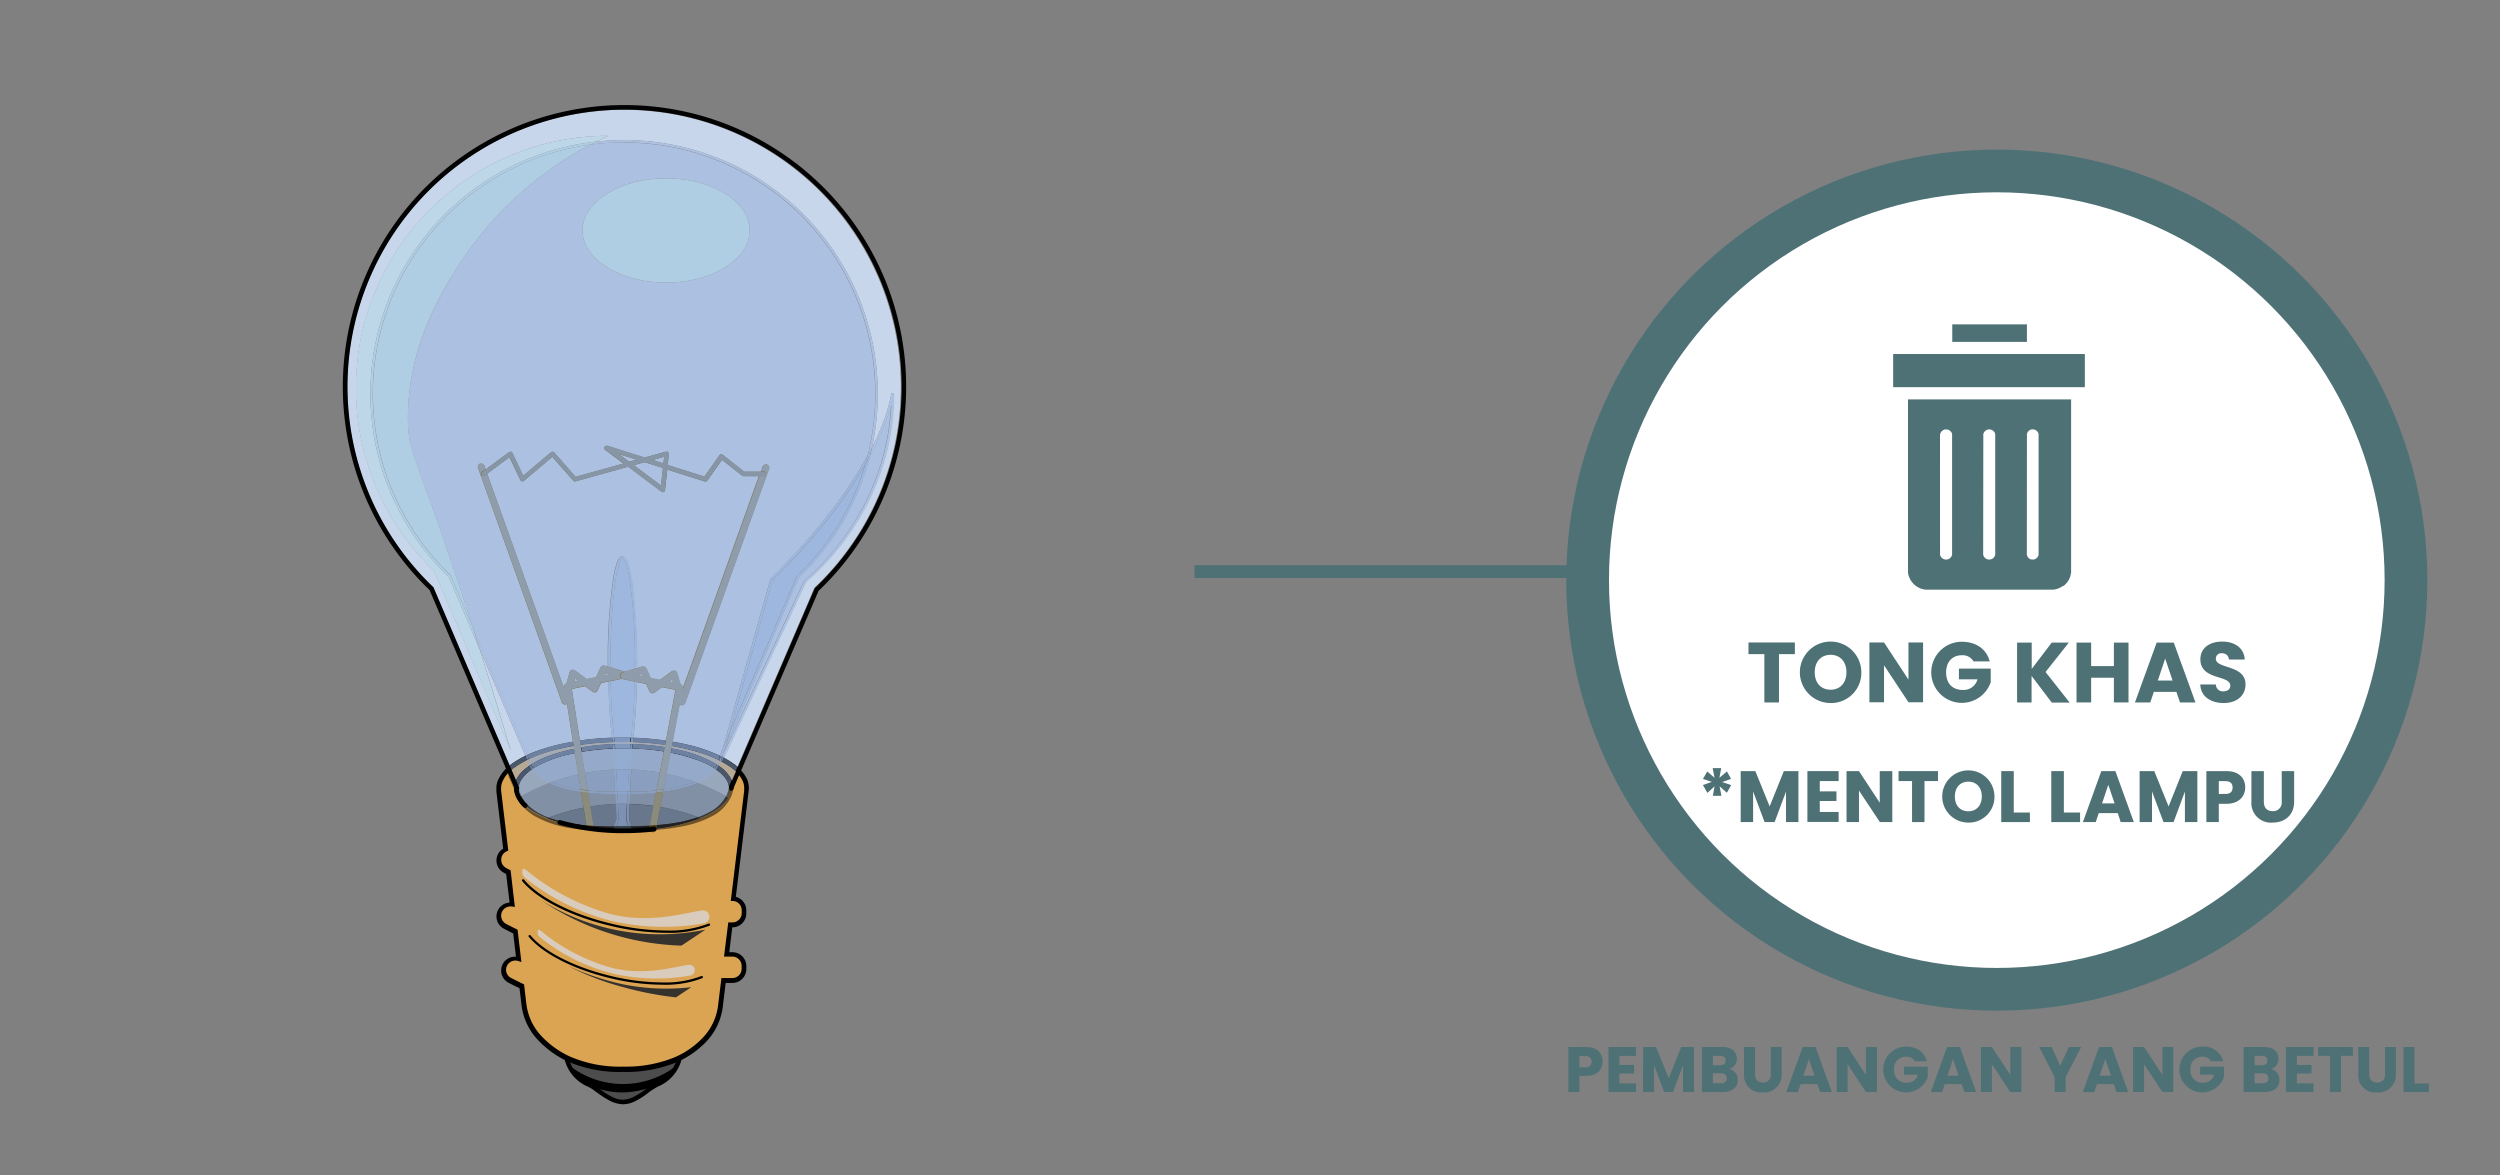 <svg xmlns="http://www.w3.org/2000/svg" xmlns:xlink="http://www.w3.org/1999/xlink" viewBox="0 0 585 275"><rect x="0" y="0" width="585" height="275" fill="#808080" stroke="none"/><defs><style>.cls-1,.cls-45{fill:none;}.cls-2{fill:#4e7175;}.cls-3{fill:#4d4d4d;}.cls-4{fill:#dba452;}.cls-5{fill:#a1a1a1;}.cls-6{clip-path:url(#clip-path);}.cls-7{fill:#737373;}.cls-8{fill:#404040;}.cls-9{fill:#b6a996;}.cls-10{fill:#826720;}.cls-11{fill:#694f0b;}.cls-12{fill:#c8d6ec;}.cls-13{fill:#49576d;}.cls-14{fill:#99a7bd;}.cls-15{fill:#8290a6;}.cls-16{fill:#69778d;}.cls-17{fill:#8a9fc0;}.cls-18{fill:#7d92b3;}.cls-19{fill:#8a8a7d;}.cls-20{fill:#7f7f7f;}.cls-21{fill:#6d5229;}.cls-22{fill:#505050;}.cls-23{fill:#393939;}.cls-24{fill:#202020;}.cls-25{fill:#343b46;}.cls-26{fill:#5b544b;}.cls-27{fill:#4c535e;}.cls-28{fill:#413310;}.cls-29{fill:#acc1e2;}.cls-30{fill:#a3abb8;}.cls-31{fill:#6d82a3;}.cls-32{fill:#95aacb;}.cls-33{fill:#9eb7de;}.cls-34{fill:#9aacc9;}.cls-35{fill:#7f98be;}.cls-36{fill:#93acd2;}.cls-37{fill:#8ea6cd;}.cls-38{fill:#8e9cab;}.cls-39{fill:#8796a6;}.cls-40{fill:#020202;}.cls-41{fill:#d9ccbd;}.cls-42{fill:#36332e;}.cls-43{fill:#bdd7e8;}.cls-44{fill:#afcde3;}.cls-45,.cls-46{stroke:#4e7175;stroke-miterlimit:10;}.cls-45{stroke-width:3px;}.cls-46{fill:#fff;stroke-width:10px;}.cls-47{clip-path:url(#clip-path-2);}</style><clipPath id="clip-path"><path class="cls-1" d="M171.09,184.52c0,5.45-11.26,9.88-25.15,9.88s-25.15-4.43-25.15-9.88,11.26-9.88,25.15-9.88,25.15,4.42,25.15,9.88"/></clipPath><clipPath id="clip-path-2"><rect class="cls-2" x="443.04" y="82.86" width="44.76" height="7.74"/></clipPath></defs><g id="Layer_74" data-name="Layer 74"><path class="cls-3" d="M132.38,245.62a8.86,8.86,0,0,0,5.38,8.15c2.19.93,4.81,4.13,8.05,4.11s5.95-3.21,8.08-4.12a8.83,8.83,0,0,0,5.34-8.13V225.07c0-2.91-6-5.27-13.42-5.27s-13.43,2.36-13.43,5.27Z"/><path d="M132.38,245.62h-.54a9.39,9.39,0,0,0,5.71,8.65,8.51,8.51,0,0,1,1.62,1c.88.63,1.87,1.41,3,2a7.3,7.3,0,0,0,3.65,1.13h0a6.48,6.48,0,0,0,2.5-.57,17.66,17.66,0,0,0,3.23-2,14.89,14.89,0,0,1,2.56-1.64,9.38,9.38,0,0,0,5.67-8.63V225.07a2.89,2.89,0,0,0-.33-1.31,5.19,5.19,0,0,0-1.86-1.87,15.77,15.77,0,0,0-5-1.92,31.49,31.49,0,0,0-6.8-.71,27.5,27.5,0,0,0-9.69,1.58,9.71,9.71,0,0,0-3.05,1.79,3.93,3.93,0,0,0-.89,1.13,2.78,2.78,0,0,0-.34,1.31v20.55h1.08V225.07a1.78,1.78,0,0,1,.21-.81,4.33,4.33,0,0,1,1.49-1.47,14.67,14.67,0,0,1,4.62-1.76,29.91,29.91,0,0,1,6.57-.69,26.4,26.4,0,0,1,9.29,1.51,8.68,8.68,0,0,1,2.71,1.57,3.24,3.24,0,0,1,.67.84,1.78,1.78,0,0,1,.21.81v20.56a8.29,8.29,0,0,1-5,7.63,11.34,11.34,0,0,0-1.81,1.08c-.93.65-1.92,1.41-3,2a6.47,6.47,0,0,1-3.11,1h0a5.38,5.38,0,0,1-2.1-.47,16.23,16.23,0,0,1-3-1.83,15.32,15.32,0,0,0-2.75-1.77,8.31,8.31,0,0,1-5.05-7.65Z"/><path class="cls-4" d="M174.42,182.74c-2.18-5.46-14.21-9.63-28.71-9.63-14.71,0-26.87,4.29-28.79,9.86a4.87,4.87,0,0,0-.2,2.11l1.64,13.76a2.7,2.7,0,0,0-.17,4.86c.26.14.52.28.79.41l.9,7.57a2.7,2.7,0,0,0-1.69,5.06c.78.41,1.59.83,2.44,1.25l.76,6.44a2.7,2.7,0,0,0-2,5c.76.4,1.71.87,2.81,1.38l.49,4.21a13.92,13.92,0,0,0,3.83,8.06c3.17,3.25,8.58,7.23,19.53,7.16,10.52-.07,15.64-3.67,18.68-6.73a13.87,13.87,0,0,0,3.92-8.12l.71-5.88h2.12a2.7,2.7,0,0,0,2.67-2.7v-.69a2.71,2.71,0,0,0-2.78-2.71c-.41,0-.84,0-1.27,0l.85-7h.53a2.71,2.71,0,0,0,2.67-2.7V213a2.71,2.71,0,0,0-2.47-2.69l3.07-25.24a5,5,0,0,0-.28-2.36"/><path d="M174.42,182.74l.5-.2a9.5,9.5,0,0,0-3.56-4,31.37,31.37,0,0,0-10.64-4.3,66.71,66.71,0,0,0-15-1.62,61.09,61.09,0,0,0-19.37,2.87,25.4,25.4,0,0,0-6.5,3.2,9,9,0,0,0-3.43,4.16,4.86,4.86,0,0,0-.27,1.64c0,.24,0,.47,0,.7l1.64,13.77.54-.07-.23-.49a3.24,3.24,0,0,0-.19,5.83l.79.41.25-.48-.54.07.9,7.57.54-.07.09-.53a3.12,3.12,0,0,0-.52,0,3.24,3.24,0,0,0-1.51,6.11c.78.41,1.6.83,2.45,1.25l.24-.48-.54.06.76,6.44.54-.06.16-.52a3.08,3.08,0,0,0-1-.14,3.24,3.24,0,0,0-1.51,6.11c.77.4,1.72.87,2.83,1.39l.23-.49-.54.07.5,4.2a14.36,14.36,0,0,0,4,8.37,22.23,22.23,0,0,0,6.92,4.91,30.5,30.5,0,0,0,12.7,2.42H146a31.37,31.37,0,0,0,12.36-2.29,21.19,21.19,0,0,0,6.71-4.6,14.46,14.46,0,0,0,4.07-8.44l.71-5.87-.54-.07V230h2.13a3.25,3.25,0,0,0,3.2-3.24v-.69a3.25,3.25,0,0,0-3.24-3.25h-.09c-.42,0-.84,0-1.27,0v.54l.54.07.84-7-.53-.07V217h.54a3.25,3.25,0,0,0,3.2-3.24V213a3.25,3.25,0,0,0-3-3.23l-.05.54.54.07,3.06-25.24a5.65,5.65,0,0,0,.05-.71,5.31,5.31,0,0,0-.36-1.92l-.5.2-.51.2a4.1,4.1,0,0,1,.28,1.52,5.78,5.78,0,0,1,0,.58L171,210.83l.56,0a2.16,2.16,0,0,1,2,2.15v.7a2.17,2.17,0,0,1-2.14,2.16h-1l-1,8h.62l1.28,0h.06a2.12,2.12,0,0,1,1.52.64,2.2,2.2,0,0,1,.64,1.53v.69a2.17,2.17,0,0,1-2.14,2.16h-2.59l-.77,6.35a13.27,13.27,0,0,1-3.76,7.8,20,20,0,0,1-6.37,4.38,30.17,30.17,0,0,1-11.93,2.2h-.29a29.23,29.23,0,0,1-12.25-2.33,21.13,21.13,0,0,1-6.6-4.67,13.35,13.35,0,0,1-3.68-7.75l-.53-4.5-.27-.13c-1.1-.51-2-1-2.78-1.37a2.16,2.16,0,0,1-1.16-1.91,2.13,2.13,0,0,1,.66-1.55,2.2,2.2,0,0,1,1.5-.61,2.28,2.28,0,0,1,.63.09l.8.25-.9-7.56-.26-.13c-.84-.41-1.65-.83-2.42-1.23a2.18,2.18,0,0,1-1.16-1.92,2.13,2.13,0,0,1,.66-1.55,2.2,2.2,0,0,1,1.5-.61,1.87,1.87,0,0,1,.34,0l.71.11-1-8.57-.25-.13c-.27-.13-.53-.27-.78-.41a2.15,2.15,0,0,1-1.16-1.91,2.12,2.12,0,0,1,1.29-2l.36-.17L117.26,185a5.46,5.46,0,0,1,0-.57,4,4,0,0,1,.21-1.29,7.91,7.91,0,0,1,3-3.63,29.6,29.6,0,0,1,10.29-4.23,65.13,65.13,0,0,1,14.94-1.64,60.29,60.29,0,0,1,18.8,2.74,25,25,0,0,1,6.23,3,8.36,8.36,0,0,1,3.17,3.57l.51-.2"/><path class="cls-5" d="M170.86,184.52c0,5.45-11.26,9.88-25.15,9.88s-25.15-4.43-25.15-9.88,11.26-9.88,25.15-9.88,25.15,4.42,25.15,9.88"/><g class="cls-6"><path class="cls-7" d="M171.09,187c0,5.46-11.26,9.88-25.15,9.88s-25.15-4.42-25.15-9.88a48.49,48.49,0,0,1,50.3,0"/><path class="cls-8" d="M164.52,191.66c0,4-8.27,7.27-18.49,7.27s-18.49-3.26-18.49-7.27a49.4,49.4,0,0,1,37,0"/></g><path d="M123.28,188.07a6.49,6.49,0,0,1-1.44-1.76,3.58,3.58,0,0,1,0-3.53,8.26,8.26,0,0,1,2.94-2.93,28.17,28.17,0,0,1,8.82-3.37,57.15,57.15,0,0,1,12.4-1.3A49.72,49.72,0,0,1,163.55,178a16.44,16.44,0,0,1,5.22,3,6.46,6.46,0,0,1,1.36,1.71,3.7,3.7,0,0,1,.45,1.74.54.54,0,1,0,1.08,0,4.81,4.81,0,0,0-.57-2.24,9.42,9.42,0,0,0-3.32-3.34,29.2,29.2,0,0,0-9.16-3.52A58.27,58.27,0,0,0,146,174.1,50.9,50.9,0,0,0,128,177a17.58,17.58,0,0,0-5.56,3.25,7.48,7.48,0,0,0-1.58,2,4.81,4.81,0,0,0-.57,2.24,4.71,4.71,0,0,0,.61,2.3,7.49,7.49,0,0,0,1.66,2.05.55.55,0,0,0,.77,0,.54.54,0,0,0,0-.76"/><path d="M133.72,250.4a12.27,12.27,0,0,0,.77,1,12.49,12.49,0,0,0,2.3,1.91,17.66,17.66,0,0,0,9,2.31,20.34,20.34,0,0,0,9-2.31,9.32,9.32,0,0,0,2.3-1.91,8.14,8.14,0,0,0,.77-1.15c.19-.32.38-.64.58-1a20.38,20.38,0,0,1-25.32,0Z"/><path d="M122.19,206.17c3.4,4.14,11.15,8.21,20.67,10.48a57.56,57.56,0,0,0,13,1.63A26,26,0,0,0,166,216.62a.26.26,0,0,0,.14-.35.27.27,0,0,0-.36-.14,25.45,25.45,0,0,1-9.84,1.61A56.66,56.66,0,0,1,143,216.12c-9.43-2.24-17.12-6.31-20.37-10.29a.27.27,0,0,0-.42.34Z"/><path d="M123.74,219.21c3.16,3.84,10.34,7.61,19.16,9.71A53.31,53.31,0,0,0,155,230.43a24.13,24.13,0,0,0,9.32-1.53.27.27,0,0,0-.21-.5,23.64,23.64,0,0,1-9.11,1.49,52.26,52.26,0,0,1-12-1.5c-8.74-2.07-15.86-5.84-18.87-9.52a.26.26,0,0,0-.38,0,.28.28,0,0,0,0,.38Z"/><path class="cls-9" d="M147.48,194.44h-1l-2.37,0a.47.47,0,0,0,.15.13,1.33,1.33,0,0,0,.8.24h0a2,2,0,0,0,.45-.05l.22,0,.29.07a2.62,2.62,0,0,0,.53.07,1.17,1.17,0,0,0,.67-.19,1.24,1.24,0,0,0,.25-.26"/><path class="cls-10" d="M138.88,193.49l-5.09-32.25,12.31-2.5a.81.81,0,0,0,.08-1.57l-4.63-1.42a.81.81,0,0,0-1,.44L138.81,160l-4.2-3.15a.8.8,0,0,0-.75-.12.82.82,0,0,0-.52.54l-1.18,4.15L113.38,109a.81.81,0,1,0-1.53.55l19.63,54.81a.81.81,0,0,0,1.55-.05l1.55-5.44,4.06,3.05a.8.8,0,0,0,.68.14.81.81,0,0,0,.54-.45l1.89-4.05.9.28-9.94,2a.81.81,0,0,0-.64.92l5.21,33a.81.81,0,0,0,1.6-.26"/><path class="cls-10" d="M153.53,194.06l6.26-33.1a.82.82,0,0,0-.64-1l-9.93-2,.89-.28,1.89,4.05a.81.81,0,0,0,.54.45.79.79,0,0,0,.68-.14l4.06-3.05,1.56,5.44a.8.8,0,0,0,.75.59.82.82,0,0,0,.79-.54L180,109.71a.81.81,0,1,0-1.52-.54L159.7,161.6l-1.18-4.15a.8.8,0,0,0-.52-.54.81.81,0,0,0-.75.12l-4.2,3.15-1.77-3.78a.82.82,0,0,0-1-.44l-4.62,1.42a.83.83,0,0,0-.58.82.81.81,0,0,0,.65.75l12.29,2.49-6.11,32.32a.81.81,0,0,0,.64,1,.82.82,0,0,0,.95-.65h0"/><path class="cls-11" d="M113.41,111.29l5.8-4.3,2.54,5.35a.56.56,0,0,0,.37.3.54.54,0,0,0,.46-.12l6.64-5.6,4.92,5.55a.54.54,0,0,0,.55.16l20.72-5.73-.76,6.71-9.78-7.34,20.06,6.36a.54.54,0,0,0,.6-.21l3.43-4.85,4.7,3.71a.52.52,0,0,0,.34.12h4.74a.54.54,0,0,0,0-1.08h-4.56l-5-3.95a.56.56,0,0,0-.41-.11.55.55,0,0,0-.37.22l-3.52,5-22.71-7.2a.54.54,0,0,0-.64.27.53.53,0,0,0,.16.68L154.76,115a.51.51,0,0,0,.53.07.54.54,0,0,0,.33-.44l.95-8.44a.54.54,0,0,0-.18-.47.53.53,0,0,0-.5-.11l-21.16,5.85-5-5.69a.54.54,0,0,0-.75-.06l-6.51,5.49-2.51-5.3a.54.54,0,0,0-.36-.3.55.55,0,0,0-.45.09l-6.34,4.69a.54.54,0,1,0,.65.87h0"/><path class="cls-12" d="M146,25.69a64.8,64.8,0,0,0-44.72,111.66.71.71,0,0,1,.12.18l17.79,41.61c.21-.17.42-.34.64-.5a21.33,21.33,0,0,1,3.09-1.81l-10.65-24.89c4.12,13.08,7.19,23.52,7.29,23.81h0l-18-42.21A59.07,59.07,0,0,1,142.15,31.77h.18c-.84.4-1.77.85-2.78,1.36a60.88,60.88,0,0,1,6.51-.35A59.34,59.34,0,0,1,205.4,92.12h0a59.43,59.43,0,0,1-1.33,12.52,48.36,48.36,0,0,0,4.55-12.58h0l.53,0c0,17.37-7.9,33-20.55,44.12l-19.17,41.08a20.56,20.56,0,0,1,1.93,1.18,12.94,12.94,0,0,1,1.21.94q9-20.84,17.92-41.67l0-.1.08-.08a64.64,64.64,0,0,0,20.23-47.05h0A64.84,64.84,0,0,0,146,25.69"/><path class="cls-9" d="M169,178.29l-.4.87h0v0l-.05.06a.24.24,0,0,1-.18.08,8.81,8.81,0,0,1,2.76,3,2.39,2.39,0,0,1,.13.28l.9-2.08a12.37,12.37,0,0,0-1.38-1.11,18,18,0,0,0-1.77-1.08m-45.72-.41a17.93,17.93,0,0,0-2.77,1.64c-.3.21-.58.43-.84.65l1,2.45a3.54,3.54,0,0,1,.16-.34,7.48,7.48,0,0,1,1.58-2,11.71,11.71,0,0,1,1.37-1.09l-.17-.34c-.16-.35-.28-.68-.38-1"/><path class="cls-13" d="M169.43,177.31c-.15.33-.3.66-.46,1a18,18,0,0,1,1.77,1.08,12.37,12.37,0,0,1,1.38,1.11l.45-1a12.94,12.94,0,0,0-1.21-.94,20.56,20.56,0,0,0-1.93-1.18m-46.5-.48a21.33,21.33,0,0,0-3.09,1.81c-.22.16-.43.33-.64.5l.44,1c.26-.22.54-.44.84-.65a17.93,17.93,0,0,1,2.77-1.64,7.3,7.3,0,0,1-.2-.76l-.12-.29"/><path class="cls-14" d="M167.6,180.13a9.46,9.46,0,0,1-3,2.52c-.38.22-.78.41-1.19.6a48.69,48.69,0,0,1,6.48,3.06c.07-.14.13-.28.19-.43a6.57,6.57,0,0,0,.44-1.59v-.07l0-.07v0a3.81,3.81,0,0,0-.42-1.33,6.46,6.46,0,0,0-1.36-1.71,10.66,10.66,0,0,0-1.17-.94m-43.22,0a7.93,7.93,0,0,0-2.57,2.68,4,4,0,0,0-.44,1.44l0,0a.48.48,0,0,1,0,.39,8.33,8.33,0,0,0,.54,1.52c0,.05,0,.09.07.14a47.18,47.18,0,0,1,6.39-3,13,13,0,0,1-1.17-.63,9.73,9.73,0,0,1-2.85-2.55"/><path class="cls-15" d="M137.63,185.53l.5,3.18a48.09,48.09,0,0,1,5.94-.6l-.13-2.3c-1.86,0-4.05-.06-6.31-.28m15.87-.05c-2.28.21-4.41.27-6.06.29l-.13,2.31a50.45,50.45,0,0,1,5.61.47l.58-3.07m-25.1-2.2a47.18,47.18,0,0,0-6.39,3,8.43,8.43,0,0,0,.93,1.44l.34.32a.61.61,0,0,1,.15.24,10.74,10.74,0,0,0,2.16,1.7,16.6,16.6,0,0,0,2.78,1.33,49.49,49.49,0,0,1,8.16-2.35l-.58-3.65a25.41,25.41,0,0,1-7.55-2.06m35,0a24.62,24.62,0,0,1-4.95,1.52c-1.08.22-2.17.4-3.25.53l-.67,3.5a49.69,49.69,0,0,1,8.86,2.42,17.67,17.67,0,0,0,2.71-1.22,8.76,8.76,0,0,0,3.78-3.69,48.69,48.69,0,0,0-6.48-3.06"/><path class="cls-16" d="M136.53,189a49.49,49.49,0,0,0-8.16,2.35,28.39,28.39,0,0,0,2.92.88,41.47,41.47,0,0,0,5.89.91l-.65-4.14m18-.19-.8,4.27c.71-.06,1.44-.13,2.17-.22a36.25,36.25,0,0,0,7.49-1.63,49.69,49.69,0,0,0-8.86-2.42m-10.45-.69a48.09,48.09,0,0,0-5.94.6l.71,4.54c1.74.11,3.4.14,4.87.14a2,2,0,0,1,.09-.33c.06-.16.13-.32.2-.48a2.57,2.57,0,0,0,.25-.89v0c0-.29,0-.55,0-.72l-.15-2.82m3.24,0-.15,2.79c0,.17,0,.4,0,.66v.05a3.19,3.19,0,0,0,.16.81c.1.31.22.62.3.9l0,.06c1.27,0,2.78-.06,4.42-.16l.88-4.64a50.45,50.45,0,0,0-5.61-.47"/><path class="cls-13" d="M122.94,187.75c.15.19.32.38.49.56a.61.61,0,0,0-.15-.24l-.34-.32m45.22-8.49a7.16,7.16,0,0,1-.56.87,10.66,10.66,0,0,1,1.17.94,6.46,6.46,0,0,1,1.36,1.71,3.81,3.81,0,0,1,.42,1.33c.23-.51.45-1,.67-1.55a2.39,2.39,0,0,0-.13-.28,8.81,8.81,0,0,0-2.76-3h0a.3.3,0,0,1-.15,0v0m-44.36-.07a11.71,11.71,0,0,0-1.37,1.09,7.48,7.48,0,0,0-1.58,2,3.54,3.54,0,0,0-.16.34l.68,1.6a4,4,0,0,1,.44-1.44,7.93,7.93,0,0,1,2.57-2.68,9.38,9.38,0,0,1-.58-.91"/><path class="cls-17" d="M146.9,185.78h-.41l-2,0,.12,2.28c.47,0,.94,0,1.42,0h.74c0-.76.09-1.52.13-2.29"/><path class="cls-18" d="M146,188.07c-.48,0-.95,0-1.42,0l.15,2.81h0c0,.17,0,.42,0,.7v.08a2.44,2.44,0,0,1-.19.84c-.1.26-.22.51-.29.71l-.05.15,2.21,0h.59l-.17-.49a4.29,4.29,0,0,1-.29-1.29v-.08c0-.25,0-.48,0-.65h0l.15-2.77H146"/><path class="cls-17" d="M144.49,185.81h-.55l.13,2.3.54,0-.12-2.28m2.95,0h-.54c0,.77-.08,1.53-.13,2.29h.54l.13-2.31"/><path class="cls-18" d="M144.61,188.09l-.54,0,.15,2.82c0,.17,0,.43,0,.72v0a2.57,2.57,0,0,1-.25.89c-.07.16-.14.32-.2.48a2,2,0,0,0-.09.33h.55l.05-.15c.07-.2.19-.45.29-.71a2.44,2.44,0,0,0,.19-.84v-.08c0-.28,0-.53,0-.7h0l-.15-2.81m2.16,0-.15,2.77h0c0,.17,0,.4,0,.65v.08a4.29,4.29,0,0,0,.29,1.29l.17.49h.56l0-.06c-.08-.28-.2-.59-.3-.9a3.19,3.19,0,0,1-.16-.81v-.05c0-.26,0-.49,0-.66l.15-2.79h-.54"/><path class="cls-19" d="M136,185.34l.58,3.65.65,4.14,1.66.12-.71-4.54-.5-3.18c-.56-.05-1.12-.11-1.68-.19"/><path class="cls-19" d="M155.19,185.3l-1.69.18-.58,3.07-.88,4.64,1.68-.12.8-4.27.67-3.5"/><polyline class="cls-9" points="168.32 179.05 168.32 179.05 168.32 179.05 168.32 179.05 168.32 179.05 168.32 179.05"/><path class="cls-20" d="M210.92,90.53h-.08a64.64,64.64,0,0,1-20.23,47.05l-.08.08,0,.1q-9,20.84-17.92,41.67l0,0q9-20.86,17.95-41.75a.52.52,0,0,1,.13-.17,64.65,64.65,0,0,0,20.23-47m-99-56.41a65.91,65.91,0,0,0-11.5,104L118.28,180l.07-.07-17.89-41.83A65.93,65.93,0,0,1,111.89,34.12m34.19-8.47A64.5,64.5,0,0,0,112.47,35a64.84,64.84,0,0,1,98.37,55.5h.08v0a64.84,64.84,0,0,0-64.84-64.83"/><path class="cls-21" d="M152,194.11c-1.43.14-2.91.23-4.43.27l0,.06c1.29,0,2.84-.06,4.53-.16a.58.58,0,0,1-.06-.17M138.79,194a.92.92,0,0,1-.29.3c1.92.12,3.75.15,5.34.15h.28l-.09-.1c-1.81,0-3.56-.16-5.24-.35m-16.65-5.54a11.29,11.29,0,0,0,2.89,2.46,25.31,25.31,0,0,0,9.34,3c1.07.15,2.15.26,3.2.35a.79.79,0,0,1-.27-.42c-6.16-.86-11.21-2.63-14.1-4.9a.6.6,0,0,1-.29.08.53.53,0,0,1-.36-.14l-.41-.39m49.34-3.56a.51.51,0,0,1-.36.14.57.57,0,0,1-.29-.08,4.35,4.35,0,0,1-.51,1.59,1,1,0,0,1,.17.1c-1,1.82-3.35,3.46-6.57,4.75a41.81,41.81,0,0,1-10.37,2.51l0,.13h0l0,.11a51.42,51.42,0,0,0,6.25-.85,24.13,24.13,0,0,0,6.87-2.37,9.59,9.59,0,0,0,4.44-4.66,7.41,7.41,0,0,0,.42-1.37M118.81,181l-.07.07,1.54,3.59v-.21L118.81,181m53.31-.49-.9,2.08,0,.06.91-2.11,0,0"/><path d="M118.35,179.89l-.07.07.46,1.08.07-.07-.46-1.08m54.22-.46-.45,1,0,0,.45-1,0,0"/><path class="cls-22" d="M138.8,194v0c1.68.19,3.43.31,5.24.35h0c-1.8-.06-3.54-.18-5.22-.38m-15.49-5.15-.11.09c2.89,2.27,7.94,4,14.1,4.9v0a41.33,41.33,0,0,1-9.24-2.34,18.55,18.55,0,0,1-4.74-2.62m-1.91-4.19,0,.08a3.74,3.74,0,0,0,.47,1.58l0,.07.13-.07c0-.05-.05-.09-.07-.14a8.33,8.33,0,0,1-.54-1.52m49.15-.54v0l0,.07v.07a6.57,6.57,0,0,1-.44,1.59c-.06.15-.12.29-.19.43l.45.26a4.35,4.35,0,0,0,.51-1.59.56.56,0,0,1-.25-.46v-.09a.43.43,0,0,1,0-.16c0-.05,0-.1,0-.16"/><path class="cls-23" d="M123.43,188.31a.53.53,0,0,1-.11.52h0a18.55,18.55,0,0,0,4.74,2.62l.32-.12a16.6,16.6,0,0,1-2.78-1.33,10.74,10.74,0,0,1-2.16-1.7m46.44-2a8.76,8.76,0,0,1-3.78,3.69,17.67,17.67,0,0,1-2.71,1.22l.54.2c3.22-1.29,5.54-2.93,6.57-4.75a1,1,0,0,0-.17-.1l-.45-.26m-47.86,0-.13.07a6.1,6.1,0,0,0,1.06,1.37,8.43,8.43,0,0,1-.93-1.44"/><path class="cls-24" d="M138.84,193.25l0,.24a.77.77,0,0,1-.08.5c1.68.2,3.42.32,5.22.38a1.71,1.71,0,0,1-.31-.72v-.13a.57.57,0,0,1,0-.13c-1.47,0-3.13,0-4.87-.14m13.2-.06c-1.64.1-3.15.14-4.42.16a1.93,1.93,0,0,1,.08.46.88.88,0,0,1,0,.16,1.52,1.52,0,0,1-.16.41c1.52,0,3-.13,4.43-.27a.69.69,0,0,1,0-.35l.1-.57m-23.67-1.85-.32.12a41.33,41.33,0,0,0,9.24,2.34.43.43,0,0,0,0-.05l-.1-.62a41.47,41.47,0,0,1-5.89-.91,28.39,28.39,0,0,1-2.92-.88m35-.12a36.25,36.25,0,0,1-7.49,1.63c-.73.09-1.46.16-2.17.22l-.17.86a41.81,41.81,0,0,0,10.37-2.51l-.54-.2"/><path d="M170.58,184.43v.09a.56.56,0,0,0,.25.46.57.57,0,0,0,.29.08.51.51,0,0,0,.36-.14l.06-.27a.54.54,0,0,1-.43.21.57.57,0,0,1-.22,0,.51.51,0,0,1-.31-.39m-50.3,0v.21l0,.05a9.21,9.21,0,0,0,.67,1.95,8.64,8.64,0,0,0,1.17,1.85l.41.39a.53.53,0,0,0,.36.14.6.6,0,0,0,.29-.08l.11-.09h0a.53.53,0,0,0,.11-.52c-.17-.18-.34-.37-.49-.56a6.1,6.1,0,0,1-1.06-1.37l0-.07a3.74,3.74,0,0,1-.47-1.58.55.55,0,0,1-.26.24.59.59,0,0,1-.22.05.53.53,0,0,1-.49-.33l-.12-.27m50.94-1.86c-.22.52-.44,1-.67,1.55,0,.06,0,.11,0,.16a.47.47,0,0,1,0-.16l.64-1.49,0-.06"/><path class="cls-25" d="M147.06,193.36h-.59l-2.21,0c0,.06,0,.11,0,.13v0a1,1,0,0,0,.34.62.83.83,0,0,0,.49.14,2,2,0,0,0,.35,0l.27,0h0a.54.54,0,0,1,.19,0l.2,0a2.22,2.22,0,0,0,.44.06h0a.61.61,0,0,0,.36-.1.63.63,0,0,0,.23-.4v0a1.77,1.77,0,0,0-.08-.37.24.24,0,0,1,0-.08"/><path class="cls-26" d="M144,194.37l.09.1,2.37,0h1l0-.06-1.58,0h-.23l-1.68,0"/><path class="cls-27" d="M144,194.37h0l1.68,0h.11l-1.8,0"/><path class="cls-25" d="M147.62,193.35h-.56a.24.24,0,0,0,0,.08,1.77,1.77,0,0,1,.08.37v0a.63.63,0,0,1-.23.4.61.61,0,0,1-.36.1h0a2.22,2.22,0,0,1-.44-.06l-.2,0a.54.54,0,0,0-.19,0h0l-.27,0a2,2,0,0,1-.35,0,.83.83,0,0,1-.49-.14,1,1,0,0,1-.34-.62v0s0-.07,0-.13h-.55a.57.57,0,0,0,0,.13v.13a1.71,1.71,0,0,0,.31.72l1.8,0h.12l1.58,0a1.52,1.52,0,0,0,.16-.41.88.88,0,0,0,0-.16,1.93,1.93,0,0,0-.08-.46"/><polyline class="cls-25" points="145.69 194.21 145.69 194.21 145.69 194.21 145.69 194.21"/><path class="cls-28" d="M137.18,193.13l.1.62a.43.43,0,0,1,0,.05v0a.79.79,0,0,0,.27.42l.93.07a.92.92,0,0,0,.29-.3v0a.77.77,0,0,0,.08-.5l0-.24-1.66-.12"/><path class="cls-28" d="M153.72,193.07l-1.68.12-.1.57a.69.69,0,0,0,0,.35.58.58,0,0,0,.06.17l1.49-.11,0-.11h0l0-.13.17-.86"/><path class="cls-29" d="M149.05,159.62c-.12,5-.42,9.49-.85,13a69.54,69.54,0,0,1,7.61.66L158,161.6l-.05-.17-3.05-.62-1.7,1.27a.77.77,0,0,1-.48.16l-.2,0a.81.81,0,0,1-.54-.45l-.8-1.72-2.15-.43m-6.71-.12-1.67.34-.81,1.72a.81.81,0,0,1-.54.45l-.19,0a.78.78,0,0,1-.49-.16l-1.7-1.27-3,.62-.07.23,1.86,11.81a70,70,0,0,1,7.5-.65c-.43-3.52-.74-8.06-.85-13.11m14.94-.47-.62.47.81.17-.19-.64m-22.7-.21-.18.64.81-.17-.63-.47m15.53-1.1-.89.28,1.12.22-.23-.5m-8.36-.21-.23.5.79-.16v-.17l-.56-.17m9.1-49.35-2.52.7,6.32,4.75.46-4.1-4.26-1.35m-21.63-1.24-6.64,5.6a.48.48,0,0,1-.34.13h-.12a.56.56,0,0,1-.37-.3L119.21,107,114,110.82l18.12,50.57v0l-.1-.63a.82.82,0,0,1,.53-.89l.74-2.59a.82.82,0,0,1,.52-.54.78.78,0,0,1,.26,0,.8.8,0,0,1,.49.16l2.72,2,2.21-.45,1-2.22a.81.81,0,0,1,.74-.47.85.85,0,0,1,.23,0l.75.23v-.73a128.43,128.43,0,0,1,1.34-20.41,18,18,0,0,1,.91-3.48,2.63,2.63,0,0,1,.66-1,.76.76,0,0,1,.48-.19h0a.81.81,0,0,1,.49.19,1.93,1.93,0,0,1,.37.45,6.41,6.41,0,0,1,.61,1.51,36.17,36.17,0,0,1,1,5.36,150.08,150.08,0,0,1,.91,17.57h0v1.09l1.22-.38a1,1,0,0,1,.24,0,.79.79,0,0,1,.73.47l1,2.23,2.21.44,2.72-2a.82.82,0,0,1,.49-.16.75.75,0,0,1,.26,0,.8.8,0,0,1,.52.54l.74,2.59a.82.82,0,0,1,.53.92l-.11.56,0,.08,18-50.2H174a.52.52,0,0,1-.34-.12l-4.7-3.71-3.43,4.85a.53.53,0,0,1-.44.23l-.16,0-8.77-2.78-.54,4.82a.54.54,0,0,1-.33.44.49.49,0,0,1-.21,0,.48.48,0,0,1-.32-.11L147,109.22l-12.32,3.41-.14,0a.54.54,0,0,1-.41-.18l-4.92-5.55m26.19,0-2.65.73,2.48.79.17-1.52m-10.54-.63,2.36,1.77,1.73-.48-4.09-1.29m11-40.14c-10.79,0-19.55-5.46-19.55-12.2s8.76-12.2,19.55-12.2,19.55,5.46,19.55,12.2-8.75,12.2-19.55,12.2m-9.8-32.81a60,60,0,0,0-7.87.52,82.21,82.21,0,0,0-31.75,29.63c-3.55,5.85-11,18.11-11,34.41,0,8,1.81,8.45,11.26,36.91,1.32,4,2.62,8,3.85,11.84l12.82,30c.9-.41,1.88-.8,2.92-1.16a48.21,48.21,0,0,1,7.75-1.93l-1.39-8.8a.88.88,0,0,1-.43.14h0a.82.82,0,0,1-.77-.54L111.85,109.5a.82.82,0,0,1,.49-1,.84.84,0,0,1,.27,0,.81.81,0,0,1,.77.53l.28.81,5.44-4a.53.53,0,0,1,.32-.1h.13a.54.54,0,0,1,.36.3l2.51,5.3,6.51-5.49a.55.55,0,0,1,.75.06l5,5.69,11.19-3.1-4.23-3.18a.54.54,0,0,1,.32-1l.16,0,8.7,2.76,5-1.38a.39.39,0,0,1,.15,0,.53.53,0,0,1,.35.13.54.54,0,0,1,.18.47l-.28,2.52,8.59,2.72,3.52-5a.55.55,0,0,1,.37-.22h.07a.54.54,0,0,1,.34.12l5,3.95h3.89l.42-1.15a.8.8,0,0,1,.76-.54.84.84,0,0,1,.27,0,.8.8,0,0,1,.49,1l-19.63,54.81a.81.81,0,0,1-.76.54h0a.8.8,0,0,1-.53-.23l-1.65,8.69c1.14.2,2.25.42,3.31.67a38.5,38.5,0,0,1,7.7,2.61h0c.26-.59.52-1.19.77-1.78.12-.43.25-.89.39-1.37.91-3.25,2.16-7.67,3.47-12.35,2.64-9.37,5.56-19.78,6.73-23.94l.52-1.87,0-.07.06,0,.27-.26.78-.76c.67-.66,1.63-1.63,2.8-2.85,2.34-2.46,5.51-5.94,8.79-10.08a104.78,104.78,0,0,0,10.06-14.87,59.15,59.15,0,0,0,1.78-14.42h0a58.79,58.79,0,0,0-58.8-58.8"/><path class="cls-30" d="M157.21,174.58l-.1.53,1.5.31a28.9,28.9,0,0,1,9.12,3.5q.15-.28.27-.57c.06-.16.12-.32.17-.47a29.94,29.94,0,0,0-3.66-1.49,47.78,47.78,0,0,0-7.3-1.81m-23,0c-1.21.2-2.38.44-3.49.71a37.3,37.3,0,0,0-7,2.35,9.71,9.71,0,0,0,.38,1l.14.27A21.61,21.61,0,0,1,128,177a39.14,39.14,0,0,1,6.36-1.83l-.09-.62m9-.89a66.31,66.31,0,0,0-7.43.64l.09.58a59.37,59.37,0,0,1,7.37-.76l0-.46m4.81,0,0,.44a61.41,61.41,0,0,1,7.45.7l.09-.5a67.58,67.58,0,0,0-7.51-.64"/><path class="cls-31" d="M157.41,173.52l-.2,1.06a47.78,47.78,0,0,1,7.3,1.81,29.94,29.94,0,0,1,3.66,1.49,9.45,9.45,0,0,0,.24-1v-.06a38.5,38.5,0,0,0-7.7-2.61c-1.06-.25-2.17-.47-3.31-.67m-23.32,0a48.21,48.21,0,0,0-7.75,1.93c-1,.36-2,.75-2.92,1.16l.15.35v0c0,.18.1.41.17.66a37.3,37.3,0,0,1,7-2.35c1.11-.27,2.28-.51,3.49-.71l-.17-1.07m9.1-.9a70,70,0,0,0-7.5.65l.17,1.07a66.31,66.31,0,0,1,7.43-.64l0-.48c0-.2-.06-.4-.08-.6m5,0c0,.23,0,.45-.08.67l0,.41a67.58,67.58,0,0,1,7.51.64l.2-1.06a69.54,69.54,0,0,0-7.61-.66"/><path class="cls-32" d="M134.52,176.27l-1,.21a28.22,28.22,0,0,0-8.74,3.32,9,9,0,0,0,2.68,2.38,12.72,12.72,0,0,0,1.6.84,46.63,46.63,0,0,1,6.19-1.84l-.78-4.91m22.39-.1-.92,4.88a49.38,49.38,0,0,1,6.67,1.92,15.89,15.89,0,0,0,1.66-.79,9.26,9.26,0,0,0,2.83-2.35,20.46,20.46,0,0,0-3.6-1.79,37.39,37.39,0,0,0-6.64-1.87m-13.54-.94a57.45,57.45,0,0,0-7.25.75l.77,4.87a47.65,47.65,0,0,1,6.74-.81l-.26-4.81m4.64,0c-.08,1.61-.17,3.21-.26,4.81a48.36,48.36,0,0,1,6.65.72l.91-4.85a60.6,60.6,0,0,0-7.3-.68"/><path class="cls-17" d="M135.3,181.18a46.63,46.63,0,0,0-6.19,1.84,20.63,20.63,0,0,0,3.61,1.18,31.86,31.86,0,0,0,3.15.58l-.57-3.6m20.69-.13-.7,3.69a29.43,29.43,0,0,0,7.37-1.77,49.38,49.38,0,0,0-6.67-1.92m-12.36-1a47.65,47.65,0,0,0-6.74.81l.65,4.13c2.27.23,4.49.28,6.38.29l-.29-5.23m4.12,0c-.09,1.74-.19,3.48-.28,5.21,1.67,0,3.84-.09,6.14-.3l.79-4.19a48.36,48.36,0,0,0-6.65-.72"/><path class="cls-31" d="M134.35,175.2A39.14,39.14,0,0,0,128,177a21.61,21.61,0,0,0-3.73,1.86,7.72,7.72,0,0,0,.57.91,28.22,28.22,0,0,1,8.74-3.32l1-.21-.17-1.07m22.76-.09-.2,1.06a37.39,37.39,0,0,1,6.64,1.87,20.46,20.46,0,0,1,3.6,1.79,6.67,6.67,0,0,0,.58-.91,28.9,28.9,0,0,0-9.12-3.5l-1.5-.31m-13.79-1a59.37,59.37,0,0,0-7.37.76l.17,1.07a57.45,57.45,0,0,1,7.25-.75l-.05-1.08m4.75,0-.06,1.08a60.6,60.6,0,0,1,7.3.68l.21-1.06a61.41,61.41,0,0,0-7.45-.7"/><path class="cls-33" d="M145.52,158.86l-2.64.53c.11,5.1.42,9.67.85,13.2l2,0,1.95,0c.43-3.5.74-8,.85-13.08l-2.75-.56a1,1,0,0,1-.24-.09m.18-28.15a.22.22,0,0,0-.15.07,1.07,1.07,0,0,0-.25.31,5.61,5.61,0,0,0-.56,1.38,34.51,34.51,0,0,0-1,5.27,149,149,0,0,0-.91,17.51v.9l3.34,1,.09,0,2.28-.7v-1.25h0a128.05,128.05,0,0,0-1.33-20.31,17,17,0,0,0-.88-3.36,2.2,2.2,0,0,0-.49-.8.25.25,0,0,0-.15-.07"/><path class="cls-34" d="M145.72,173.65h0l-1.88,0,0,.47c.69,0,1.4,0,2.11,0l1.56,0,0-.45-1.83,0"/><path class="cls-35" d="M145.71,172.57l-2,0c0,.19.05.38.07.56h0l0,.51,1.88,0h0l1.83,0,0-.43h0c0-.21,0-.42.08-.63l-1.95,0"/><path class="cls-36" d="M146,175.18h0c-.69,0-1.38,0-2.05,0l.25,4.8q.87,0,1.77,0h1.27c.09-1.6.17-3.2.26-4.8l-1.49,0"/><path class="cls-37" d="M145.94,180q-.9,0-1.77,0l.29,5.25,2,0h.45l.28-5.24h-1.27"/><path class="cls-35" d="M146,174.1c-.71,0-1.42,0-2.11,0l.06,1.08c.67,0,1.36,0,2.05,0h0l1.49,0,.06-1.08-1.56,0"/><path class="cls-33" d="M142.88,159.39l-.54.11c.11,5.05.42,9.59.85,13.11l.54,0c-.43-3.53-.74-8.1-.85-13.2m-.57-1.71v.17l.34-.06-.34-.11m3.39-27.51h0a.76.76,0,0,0-.48.19,2.63,2.63,0,0,0-.66,1,18,18,0,0,0-.91,3.48,128.43,128.43,0,0,0-1.34,20.41V156l.54.17v-.9a149,149,0,0,1,.91-17.51,34.51,34.51,0,0,1,1-5.27,5.61,5.61,0,0,1,.56-1.38,1.07,1.07,0,0,1,.25-.31.22.22,0,0,1,.15-.07.25.25,0,0,1,.15.07,2.2,2.2,0,0,1,.49.8,17,17,0,0,1,.88,3.36,128.05,128.05,0,0,1,1.33,20.31h.54a150.08,150.08,0,0,0-.91-17.57,36.17,36.17,0,0,0-1-5.36,6.41,6.41,0,0,0-.61-1.51,1.93,1.93,0,0,0-.37-.45.81.81,0,0,0-.49-.19"/><path class="cls-34" d="M143.83,173.67l-.54,0,0,.46h.54l0-.47"/><path class="cls-35" d="M143.73,172.59l-.54,0c0,.2.05.4.08.6l0,.48.54,0,0-.51h0c0-.18,0-.37-.07-.56"/><path class="cls-33" d="M148.51,159.51c-.11,5.05-.42,9.58-.85,13.08l.54,0c.43-3.5.73-8,.85-13l-.54-.11m.58-4.26h-.54v1.25l.54-.16v-1.09"/><path class="cls-34" d="M147.55,173.67l0,.45h.54l0-.44-.55,0"/><path class="cls-35" d="M147.66,172.59c0,.21,0,.42-.08.63h0l0,.43.55,0,0-.41c0-.22.06-.44.08-.67l-.54,0"/><path class="cls-36" d="M143.92,175.22h-.55l.26,4.81.54,0-.25-4.8m3.55,0c-.09,1.6-.17,3.2-.26,4.8l.54,0c.09-1.6.18-3.2.26-4.81h-.54"/><path class="cls-37" d="M144.17,180l-.54,0,.29,5.23h.54l-.29-5.25m3,0-.28,5.24h.54c.09-1.73.19-3.47.28-5.21l-.54,0"/><path class="cls-35" d="M143.86,174.14h-.54l.05,1.08h.55l-.06-1.08m3.67,0-.06,1.08H148l.06-1.08h-.54"/><path class="cls-38" d="M134.4,159.46l.18-.64.63.47-.81.17m7.12-1.45.23-.5.56.17.34.11-.34.06-.79.16m-28.91-49.59a.84.84,0,0,0-.27,0,.82.82,0,0,0-.49,1l19.63,54.81a.82.82,0,0,0,.77.54h0a.88.88,0,0,0,.43-.14l1.39,8.8.17,1.07.09.62.17,1.07.78,4.91.57,3.6c.55.08,1.11.15,1.67.2l-.65-4.13-.77-4.87-.17-1.07-.09-.58-.17-1.07-1.86-11.81.07-.23,3-.62,1.7,1.27a.78.78,0,0,0,.49.16l.19,0a.81.81,0,0,0,.54-.45l.81-1.72,1.67-.34.54-.11,2.64-.53a.84.84,0,0,1-.41-.66.83.83,0,0,1,.58-.82l.58-.18-.09,0-3.34-1-.54-.17-.75-.23a.85.85,0,0,0-.23,0,.81.81,0,0,0-.74.47l-1,2.22-2.21.45-2.72-2a.8.8,0,0,0-.49-.16.78.78,0,0,0-.26,0,.82.82,0,0,0-.52.54l-.74,2.59a.82.82,0,0,0-.53.89l.1.63v0L114,110.82l-.63.47h0a.51.51,0,0,1-.33.11.55.55,0,0,1-.43-.22.54.54,0,0,1,.11-.76l.9-.66-.28-.81a.81.81,0,0,0-.77-.53"/><path class="cls-38" d="M156.66,159.5l.62-.47.19.64-.81-.17m-6.32-1.28-1.12-.22.89-.28.23.5m28.91-49.59a.8.8,0,0,0-.76.54l-.42,1.15h.67a.54.54,0,0,1,0,1.08h-1.05l-18,50.2,0-.08.11-.56a.82.82,0,0,0-.53-.92l-.74-2.59a.8.8,0,0,0-.52-.54.75.75,0,0,0-.26,0,.82.82,0,0,0-.49.16l-2.72,2-2.21-.44-1-2.23a.79.79,0,0,0-.73-.47,1,1,0,0,0-.24,0l-1.22.38-.54.16-2.28.7-.58.18a.83.83,0,0,0-.58.82.84.84,0,0,0,.41.66,1,1,0,0,0,.24.09l2.75.56.54.11,2.15.43.8,1.72a.81.81,0,0,0,.54.45l.2,0a.77.77,0,0,0,.48-.16l1.7-1.27,3.05.62.05.17-2.21,11.67-.2,1.06-.09.5-.21,1.06-.91,4.85-.79,4.19,1.41-.16.27,0,.7-3.69.92-4.88.2-1.06.1-.53.2-1.06,1.65-8.69a.8.8,0,0,0,.53.23h0a.81.81,0,0,0,.76-.54L180,109.71a.8.8,0,0,0-.49-1,.84.84,0,0,0-.27,0"/><path class="cls-39" d="M148.33,108.86l2.52-.7,4.26,1.35-.46,4.1-6.32-4.75m4.43-1.23,2.65-.73-.17,1.52-2.48-.79m-5.53.41-2.36-1.77,4.09,1.29-1.73.48M142,104.25a.54.54,0,0,0-.32,1l4.23,3.18-11.19,3.1-5-5.69a.55.55,0,0,0-.75-.06l-6.51,5.49-2.51-5.3a.54.54,0,0,0-.36-.3h-.13a.53.53,0,0,0-.32.1l-5.44,4-.9.66a.54.54,0,0,0-.11.76.55.55,0,0,0,.43.22.51.51,0,0,0,.33-.11h0l.63-.47,5.17-3.83,2.54,5.35a.56.56,0,0,0,.37.3h.12a.48.48,0,0,0,.34-.13l6.64-5.6,4.92,5.55a.54.54,0,0,0,.41.18l.14,0L147,109.22l7.75,5.82a.48.48,0,0,0,.32.11.49.49,0,0,0,.21,0,.54.54,0,0,0,.33-.44l.54-4.82,8.77,2.78.16,0a.53.53,0,0,0,.44-.23l3.43-4.85,4.7,3.71a.52.52,0,0,0,.34.12h4.74a.54.54,0,0,0,0-1.08h-4.56l-5-3.95a.54.54,0,0,0-.34-.12h-.07a.55.55,0,0,0-.37.22l-3.52,5-8.59-2.72.28-2.52a.54.54,0,0,0-.18-.47.53.53,0,0,0-.35-.13.39.39,0,0,0-.15,0l-5,1.38-8.7-2.76-.16,0"/><path class="cls-29" d="M169.19,175c-.25.59-.51,1.19-.77,1.78h0l.23.11c.16-.54.34-1.18.54-1.9M110.6,146.63q.87,2.72,1.68,5.31l10.65,24.89.49-.23-12.82-30m94.8-54.51h-.54a59.15,59.15,0,0,1-1.78,14.42c.34-.63.67-1.27,1-1.9a59.43,59.43,0,0,0,1.33-12.52M146.06,32.78a60.88,60.88,0,0,0-6.51.35l-1.36.71a60,60,0,0,1,7.87-.52,58.79,58.79,0,0,1,58.8,58.8h.54a59.34,59.34,0,0,0-59.34-59.34"/><path class="cls-30" d="M168.17,177.88c0,.15-.11.31-.17.47s-.17.38-.27.57l0,0,.3.2a.2.2,0,0,1,0-.09h0V179l0,0,0-.07c0-.06,0-.16.08-.28s.11-.37.18-.63l-.18-.09m-44.43-.24-.49.24c.1.29.22.62.38,1l.17.34a4.53,4.53,0,0,1,.46-.3l-.14-.27a9.71,9.71,0,0,1-.38-1"/><path class="cls-31" d="M168.42,176.8v.06a9.45,9.45,0,0,1-.24,1l.18.09.13-.44.17-.62-.23-.11m-45-.2-.49.23.12.29a7.3,7.3,0,0,0,.2.76l.49-.24c-.07-.25-.13-.48-.17-.66v0l-.15-.35"/><path class="cls-32" d="M167.15,179.83a9.26,9.26,0,0,1-2.83,2.35,15.89,15.89,0,0,1-1.66.79l.73.28c.41-.19.81-.38,1.19-.6a9.46,9.46,0,0,0,3-2.52l-.45-.3m-42.32,0-.08,0-.37.25a9.73,9.73,0,0,0,2.85,2.55,13,13,0,0,0,1.17.63l.71-.26a12.72,12.72,0,0,1-1.6-.84,9,9,0,0,1-2.68-2.38"/><path class="cls-17" d="M137.54,185l.09.55c2.26.22,4.45.27,6.31.28l0-.54c-1.89,0-4.11-.06-6.38-.29m16.07,0c-2.3.21-4.47.27-6.14.3l0,.54c1.65,0,3.78-.08,6.06-.29l.11-.55M129.11,183l-.71.26a25.41,25.41,0,0,0,7.55,2.06l-.08-.56a31.86,31.86,0,0,1-3.15-.58,20.63,20.63,0,0,1-3.61-1.18m33.55-.05a29.43,29.43,0,0,1-7.37,1.77l-.1.56c1.08-.13,2.17-.31,3.25-.53a24.62,24.62,0,0,0,4.95-1.52l-.73-.28"/><path class="cls-31" d="M167.73,178.92a6.67,6.67,0,0,1-.58.91l.45.3a7.16,7.16,0,0,0,.56-.87l0,0a.16.16,0,0,1-.05-.08l-.3-.2,0,0m-43.47,0a4.53,4.53,0,0,0-.46.3,9.38,9.38,0,0,0,.58.91l.37-.25.08,0a7.72,7.72,0,0,1-.57-.91"/><path class="cls-37" d="M146.93,185.24h-.45l-2,0,0,.54,2,0h.41l0-.54"/><path class="cls-37" d="M144.46,185.27h-.54l0,.54h.55l0-.54m3,0h-.54l0,.54h.54l0-.54"/><path class="cls-38" d="M135.87,184.78l.08.56c.56.08,1.12.14,1.68.19l-.09-.55c-.56,0-1.12-.12-1.67-.2"/><path class="cls-38" d="M155.29,184.74l-.27,0-1.41.16-.11.55,1.69-.18.1-.56"/><path class="cls-40" d="M171.6,184.54l20-46.4-.49-.21.37.39a65.91,65.91,0,1,0-90.89-.18l.37-.4-.49.22,20,46.73a.54.54,0,0,0,1-.43l-20-46.73a.71.71,0,0,0-.12-.18,64.83,64.83,0,1,1,89.4.19.52.52,0,0,0-.13.17l-19.95,46.4a.54.54,0,0,0,.28.71.54.54,0,0,0,.71-.28"/><path class="cls-29" d="M208.55,94.75a55.66,55.66,0,0,1-5,12,59.25,59.25,0,0,1-16.66,28.4L169.7,175.19c-.06.23-.13.45-.19.67q9.31-20,18.62-39.91l0,0,0,0c11.93-10.43,19.59-24.94,20.35-41.11"/><path class="cls-33" d="M202.49,108.67a109.81,109.81,0,0,1-9,13.08A145.19,145.19,0,0,1,180.8,135.7c-.4,1.42-6.56,23.38-10,35.51l15.63-36.34,0-.05,0,0a58.66,58.66,0,0,0,16-26.11"/><path class="cls-33" d="M203.58,106.74c-.35.65-.71,1.29-1.09,1.93a58.66,58.66,0,0,1-16,26.11l0,0,0,.05-15.63,36.34-1.12,4,17.22-40.05a59.25,59.25,0,0,0,16.66-28.4"/><polyline class="cls-30" points="168.32 179.05 168.32 179.05 168.32 179.05 168.32 179.05"/><path class="cls-29" d="M208.61,92.11h0m0,0a48.36,48.36,0,0,1-4.55,12.58c-.15.7-.31,1.4-.49,2.1a55.66,55.66,0,0,0,5-12c-.76,16.17-8.42,30.68-20.35,41.11l0,0,0,0q-9.31,20-18.62,39.91c.06-.22.13-.44.19-.67l-.76,1.78,0,.08c.18.08.35.17.51.26l19.17-41.08c12.65-11.08,20.55-26.75,20.55-44.12l-.53,0"/><path class="cls-30" d="M168.32,179.05h0m.34-.92c0,.13-.1.28-.16.42a5.16,5.16,0,0,1-.32.67l.15.1a.24.24,0,0,0,.18-.08l.05-.06v0h0l.4-.87-.31-.16"/><path class="cls-31" d="M168.92,177.05a8.22,8.22,0,0,1-.26,1.08l.31.16c.16-.32.31-.65.46-1-.16-.09-.33-.18-.51-.26"/><path class="cls-31" d="M168.18,179.22l0,0v0a.3.3,0,0,0,.15,0h0l-.15-.1"/><path class="cls-33" d="M203.08,106.54A104.78,104.78,0,0,1,193,121.41c-3.28,4.14-6.45,7.62-8.79,10.08-1.17,1.22-2.13,2.19-2.8,2.85l-.78.76-.27.26-.06,0,0,.07-.52,1.87c-1.17,4.16-4.09,14.57-6.73,23.94-1.31,4.68-2.56,9.1-3.47,12.35-.14.48-.27.94-.39,1.37.55-1.27,1.09-2.53,1.63-3.8,3.42-12.13,9.58-34.09,10-35.51a145.19,145.19,0,0,0,12.65-13.95,109.81,109.81,0,0,0,9-13.08c.21-.7.41-1.42.59-2.13"/><path class="cls-33" d="M170.82,171.21c-.54,1.27-1.08,2.53-1.63,3.8-.2.72-.38,1.36-.54,1.9l.27.14,0-.08.76-1.78,1.12-4m33.25-66.57c-.32.63-.65,1.27-1,1.9-.18.71-.38,1.43-.59,2.13.38-.64.74-1.28,1.09-1.93.18-.7.34-1.4.49-2.1"/><path class="cls-34" d="M168.35,178q-.1.39-.18.63c0,.12-.06.22-.08.28l0,.07,0,0v.06h0a.2.2,0,0,0,0,.09l.11.08a5.16,5.16,0,0,0,.32-.67c.06-.14.11-.29.16-.42l-.31-.16"/><path class="cls-35" d="M168.65,176.91l-.17.62-.13.44.31.16a8.22,8.22,0,0,0,.26-1.08l-.27-.14"/><path class="cls-35" d="M168.07,179.14a.16.16,0,0,0,.05.08l0,0,0,0-.11-.08"/><path d="M153,193.46a61.07,61.07,0,0,1-7,.4,54,54,0,0,1-14.86-1.94.54.54,0,0,0-.67.37.53.53,0,0,0,.36.67,54.83,54.83,0,0,0,15.17,2,60.92,60.92,0,0,0,7.16-.41.52.52,0,0,0,.47-.59.54.54,0,0,0-.59-.48Z"/><path class="cls-41" d="M166,214.53a1.54,1.54,0,0,1-1.26,1.52,54,54,0,0,1-21.58-.56,52.47,52.47,0,0,1-20.36-10.17,1.52,1.52,0,0,1-.59-1.21c0-1.29.55-.83,1.56,0a53.41,53.41,0,0,0,18.77,9.69c9,2.4,17,0,21.67-.75a1.53,1.53,0,0,1,1.79,1.51Z"/><path class="cls-41" d="M162.59,227a1.29,1.29,0,0,1-1.06,1.27,45.27,45.27,0,0,1-18.12-.46,44,44,0,0,1-17.11-8.55,1.27,1.27,0,0,1-.5-1c0-1.08.47-.7,1.31,0a44.78,44.78,0,0,0,15.77,8.14c7.54,2,14.27,0,18.2-.63a1.29,1.29,0,0,1,1.51,1.27Z"/><path class="cls-42" d="M126.62,210.64a61.95,61.95,0,0,0,32.84,10.64l5.63-3.75a52.78,52.78,0,0,1-22.83-.32A52,52,0,0,1,126.62,210.64Z"/><path class="cls-42" d="M132.87,226a63.32,63.32,0,0,0,13,5,76,76,0,0,0,12.31,2.38l3.58-2.38a51.1,51.1,0,0,1-15.71-.62A60.44,60.44,0,0,1,132.87,226Z"/><path class="cls-43" d="M142.15,31.77a59.07,59.07,0,0,0-40.63,101.77l18,42.21c-.1-.29-3.17-10.73-7.29-23.81L105,135A59.34,59.34,0,0,1,139.55,33.13c1-.51,1.94-1,2.78-1.36h-.18"/><path class="cls-44" d="M138.19,33.84a58.8,58.8,0,0,0-32.75,100.78l0,0,5.12,12c-1.23-3.87-2.53-7.88-3.85-11.84-9.45-28.46-11.24-28.94-11.26-36.91,0-16.3,7.4-28.56,11-34.41a82.21,82.21,0,0,1,31.75-29.63"/><path class="cls-44" d="M139.55,33.13A59.34,59.34,0,0,0,105,135l7.25,17q-.81-2.59-1.68-5.31l-5.12-12,0,0A58.81,58.81,0,0,1,138.19,33.84l1.36-.71"/><path class="cls-43" d="M119.57,175.75h0"/><path class="cls-44" d="M155.86,41.73c-10.79,0-19.55,5.46-19.55,12.2s8.76,12.2,19.55,12.2,19.55-5.46,19.55-12.2-8.75-12.2-19.55-12.2"/></g><g id="Layer_53" data-name="Layer 53"><line class="cls-45" x1="279.51" y1="133.75" x2="369" y2="133.75"/><circle class="cls-46" cx="467.25" cy="135.75" r="95.75"/><path class="cls-2" d="M409.15,150.33H420v2.74h-3.72v11.3h-3.42v-11.3h-3.72Z"/><path class="cls-2" d="M428.37,164.51a7.19,7.19,0,1,1,7.18-7.2A7.06,7.06,0,0,1,428.37,164.51Zm0-3.12c2.24,0,3.7-1.62,3.7-4.08s-1.46-4.08-3.7-4.08-3.72,1.58-3.72,4.08S426.09,161.39,428.37,161.39Z"/><path class="cls-2" d="M450,150.33v14h-3.42l-5.72-8.66v8.66h-3.42v-14h3.42l5.72,8.7v-8.7Z"/><path class="cls-2" d="M465.59,154.77h-3.78a2.94,2.94,0,0,0-2.76-1.44c-2.2,0-3.66,1.56-3.66,4,0,2.6,1.48,4.12,3.94,4.12a3.36,3.36,0,0,0,3.4-2.48h-4.34v-2.52h7.44v3.18a7.15,7.15,0,1,1-6.78-9.46C462.41,150.17,464.85,151.89,465.59,154.77Z"/><path class="cls-2" d="M475.39,158.17v6.2H472v-14h3.42v6.16l4.68-6.16h4l-5.44,6.88,5.64,7.16h-4.18Z"/><path class="cls-2" d="M494.65,158.59h-5.32v5.78h-3.42v-14h3.42v5.5h5.32v-5.5h3.42v14h-3.42Z"/><path class="cls-2" d="M509.27,161.89H504l-.84,2.48h-3.58l5.08-14h4l5.08,14h-3.62Zm-2.62-7.78-1.72,5.14h3.46Z"/><path class="cls-2" d="M520.35,164.51c-3,0-5.38-1.5-5.48-4.34h3.64a1.61,1.61,0,0,0,1.74,1.6c1,0,1.64-.5,1.64-1.32,0-2.6-7-1.2-7-6.18,0-2.66,2.18-4.14,5.12-4.14s5.12,1.52,5.26,4.2h-3.7a1.52,1.52,0,0,0-1.62-1.46,1.24,1.24,0,0,0-1.44,1.28c0,2.44,6.94,1.34,6.94,6C525.47,162.55,523.63,164.51,520.35,164.51Z"/><path class="cls-2" d="M402.34,182l1.77-1.48.95,1.73L403,183l2.09.71-1,1.8-1.7-1.5.42,2.21h-2l.4-2.21-1.68,1.52-1.05-1.84,2.09-.73-2.08-.68,1-1.75L401.2,182l-.44-2.25h2Z"/><path class="cls-2" d="M407.32,180.44h3.43l3.35,8.26,3.32-8.26h3.41v11.93h-2.9v-7.15l-2.67,7.15h-2.35l-2.68-7.17v7.17h-2.91Z"/><path class="cls-2" d="M430.24,182.77h-4.41v2.41h3.9v2.25h-3.9V190h4.41v2.33h-7.31V180.44h7.31Z"/><path class="cls-2" d="M442.8,180.44v11.93h-2.91L435,185v7.36h-2.91V180.44H435l4.86,7.4v-7.4Z"/><path class="cls-2" d="M444.26,180.44h9.23v2.33h-3.16v9.6h-2.91v-9.6h-3.16Z"/><path class="cls-2" d="M460.6,192.49a6.11,6.11,0,1,1,6.1-6.12A6,6,0,0,1,460.6,192.49Zm0-2.65c1.9,0,3.14-1.38,3.14-3.47s-1.24-3.46-3.14-3.46-3.16,1.34-3.16,3.46S458.66,189.84,460.6,189.84Z"/><path class="cls-2" d="M471.22,180.44v9.69H475v2.24h-6.71V180.44Z"/><path class="cls-2" d="M482.94,180.44v9.69h3.8v2.24H480V180.44Z"/><path class="cls-2" d="M495.57,190.27h-4.46l-.71,2.1h-3l4.31-11.93H495l4.32,11.93h-3.08Zm-2.23-6.62L491.88,188h2.94Z"/><path class="cls-2" d="M500.67,180.44h3.43l3.35,8.26,3.31-8.26h3.42v11.93h-2.91v-7.15l-2.66,7.15h-2.35l-2.69-7.17v7.17h-2.9Z"/><path class="cls-2" d="M521,188.09h-1.8v4.28h-2.91V180.44H521c2.93,0,4.39,1.65,4.39,3.84C525.37,186.25,524,188.09,521,188.09Zm-.22-2.31c1.16,0,1.65-.58,1.65-1.5s-.49-1.49-1.65-1.49h-1.58v3Z"/><path class="cls-2" d="M526.83,180.44h2.91v7.14c0,1.41.69,2.23,2.07,2.23a2,2,0,0,0,2.11-2.23v-7.14h2.91v7.12c0,3.3-2.32,4.93-5.07,4.93a4.58,4.58,0,0,1-4.93-4.93Z"/><path class="cls-2" d="M456.83,75.9H474.3V80H456.83Z"/><path class="cls-2" d="M446.47,133.41a3.4,3.4,0,0,0,0,.45,3.47,3.47,0,0,0,.06.45c0,.14.07.29.11.43s.1.29.16.42.12.28.19.41.15.26.23.39l.27.36.3.33a3.17,3.17,0,0,0,.34.3,2.42,2.42,0,0,0,.36.27l.38.23.41.2.42.15.44.11.44.07.45,0h29l.45,0,.44-.07.43-.11.43-.15.4-.2.38-.23A2.42,2.42,0,0,0,483,137a2.35,2.35,0,0,0,.33-.3q.17-.17.3-.33a3.18,3.18,0,0,0,.27-.37c.08-.12.16-.25.23-.38s.13-.27.19-.41a3.52,3.52,0,0,0,.15-.42c0-.14.08-.29.11-.44a3.11,3.11,0,0,0,.06-.44c0-.15,0-.3,0-.45v-40H446.47Zm27.83-31.59a1.15,1.15,0,0,1,0-.26,2.58,2.58,0,0,1,.08-.26,1.71,1.71,0,0,1,.13-.23,1.22,1.22,0,0,1,.37-.37,1.12,1.12,0,0,1,.24-.13,1,1,0,0,1,.25-.08,1.15,1.15,0,0,1,.26,0,1.32,1.32,0,0,1,.28,0l.26.07a1.36,1.36,0,0,1,.24.13,1.18,1.18,0,0,1,.22.17,1.12,1.12,0,0,1,.18.2c.05.08.1.16.14.24a2.58,2.58,0,0,1,.08.26,2.51,2.51,0,0,1,0,.27v27.69a1.33,1.33,0,0,1,0,.28,1.38,1.38,0,0,1-.08.27,2,2,0,0,1-.13.25.91.91,0,0,1-.18.21,1.63,1.63,0,0,1-.47.32l-.27.08-.28,0a1.24,1.24,0,0,1-.27,0,1.34,1.34,0,0,1-.26-.09l-.24-.13-.2-.18a1.18,1.18,0,0,1-.17-.22,1.27,1.27,0,0,1-.2-.51,2.45,2.45,0,0,1,0-.27Zm-10.2,0a1.09,1.09,0,0,1,0-.26,1.14,1.14,0,0,1,.09-.26,1.76,1.76,0,0,1,.14-.23,1.12,1.12,0,0,1,.18-.2,1.73,1.73,0,0,1,.21-.17,1.34,1.34,0,0,1,.24-.12,1.25,1.25,0,0,1,.26-.07,1.23,1.23,0,0,1,.54,0,1.25,1.25,0,0,1,.26.07,1.34,1.34,0,0,1,.24.12,1.2,1.2,0,0,1,.21.17,1.12,1.12,0,0,1,.18.2,1.76,1.76,0,0,1,.14.23,1.14,1.14,0,0,1,.09.26,1.09,1.09,0,0,1,0,.26v27.69a1.32,1.32,0,0,1,0,.28,2.76,2.76,0,0,1-.08.27,1.16,1.16,0,0,1-.14.24,1,1,0,0,1-.18.22.91.91,0,0,1-.21.18,1.19,1.19,0,0,1-.25.13.92.92,0,0,1-.27.08,1.32,1.32,0,0,1-.56,0,.92.92,0,0,1-.27-.08,1.22,1.22,0,0,1-.46-.31,1,1,0,0,1-.18-.22,1.12,1.12,0,0,1-.13-.24,1.43,1.43,0,0,1-.09-.27,2.64,2.64,0,0,1,0-.28Zm-10.14,0a1.09,1.09,0,0,1,.05-.26,1.14,1.14,0,0,1,.09-.26,1.09,1.09,0,0,1,.14-.23,1.12,1.12,0,0,1,.18-.2,1.2,1.2,0,0,1,.21-.17,1.34,1.34,0,0,1,.24-.12,1.11,1.11,0,0,1,.26-.07,1.23,1.23,0,0,1,.54,0,1.25,1.25,0,0,1,.26.07l.24.12.21.17a1.12,1.12,0,0,1,.18.2,1.76,1.76,0,0,1,.14.23,1.14,1.14,0,0,1,.09.26,1.09,1.09,0,0,1,0,.26v27.69a2.64,2.64,0,0,1,0,.28,1.43,1.43,0,0,1-.09.27,1.49,1.49,0,0,1-.13.25,1.8,1.8,0,0,1-.39.39,1.49,1.49,0,0,1-.25.13,1.43,1.43,0,0,1-.27.09,1.32,1.32,0,0,1-.28,0,1.27,1.27,0,0,1-.28,0,1.43,1.43,0,0,1-.27-.09,1.19,1.19,0,0,1-.25-.13,1.24,1.24,0,0,1-.22-.18l-.18-.21c-.05-.08-.09-.17-.13-.25a2.76,2.76,0,0,1-.08-.27,1.33,1.33,0,0,1,0-.28Z"/><rect class="cls-2" x="443.04" y="82.86" width="44.76" height="7.74"/><g class="cls-47"><path class="cls-2" d="M475.66,82.89H443.08v7.65H488V82.89Z"/></g><path class="cls-2" d="M371.17,251.76h-1.59v3.78H367V245h4.15c2.58,0,3.87,1.46,3.87,3.39C375,250.14,373.86,251.76,371.17,251.76Zm-.19-2c1,0,1.45-.51,1.45-1.32s-.43-1.32-1.45-1.32h-1.4v2.64Z"/><path class="cls-2" d="M382.83,247.07h-3.89v2.13h3.44v2h-3.44v2.31h3.89v2h-6.45V245h6.45Z"/><path class="cls-2" d="M384.49,245h3l3,7.29L393.4,245h3v10.53h-2.57v-6.31l-2.35,6.31h-2.07l-2.37-6.33v6.33h-2.57Z"/><path class="cls-2" d="M403.17,255.54h-4.91V245H403c2.15,0,3.42,1.07,3.42,2.73a2.38,2.38,0,0,1-1.78,2.4,2.56,2.56,0,0,1,2,2.54C406.66,254.42,405.39,255.54,403.17,255.54Zm-.66-8.47h-1.68v2.2h1.68c.84,0,1.3-.37,1.3-1.09S403.35,247.07,402.51,247.07Zm.18,4.08h-1.86v2.32h1.89c.85,0,1.35-.39,1.35-1.14S403.54,251.15,402.69,251.15Z"/><path class="cls-2" d="M408.1,245h2.57v6.3c0,1.25.61,2,1.83,2a1.73,1.73,0,0,0,1.86-2V245h2.56v6.29a4.14,4.14,0,0,1-4.47,4.35,4,4,0,0,1-4.35-4.35Z"/><path class="cls-2" d="M425.28,253.68h-3.93l-.63,1.86H418L421.84,245h3l3.81,10.53h-2.71Zm-2-5.83L422,251.7h2.6Z"/><path class="cls-2" d="M439.2,245v10.53h-2.57l-4.29-6.49v6.49h-2.56V245h2.56l4.29,6.53V245Z"/><path class="cls-2" d="M450.88,248.34h-2.83a2.21,2.21,0,0,0-2.07-1.08,2.71,2.71,0,0,0-2.75,3,2.78,2.78,0,0,0,3,3.09,2.52,2.52,0,0,0,2.55-1.86h-3.26V249.6h5.58V252a5.36,5.36,0,1,1-5.08-7.1C448.5,244.89,450.33,246.18,450.88,248.34Z"/><path class="cls-2" d="M459,253.68h-3.93l-.63,1.86H451.8L455.61,245h3l3.81,10.53h-2.72Zm-2-5.83-1.29,3.85h2.59Z"/><path class="cls-2" d="M473,245v10.53H470.4l-4.29-6.49v6.49h-2.57V245h2.57l4.29,6.53V245Z"/><path class="cls-2" d="M477.18,245h2.91l2,4.41,2-4.41H487l-3.64,7.05v3.48h-2.57v-3.48Z"/><path class="cls-2" d="M494.62,253.68h-3.93l-.63,1.86h-2.68L491.19,245h3L498,255.54h-2.72Zm-2-5.83-1.29,3.85H494Z"/><path class="cls-2" d="M508.54,245v10.53H506l-4.29-6.49v6.49h-2.57V245h2.57l4.29,6.53V245Z"/><path class="cls-2" d="M520.23,248.34h-2.84a2.21,2.21,0,0,0-2.07-1.08,2.7,2.7,0,0,0-2.74,3,2.77,2.77,0,0,0,2.95,3.09,2.51,2.51,0,0,0,2.55-1.86h-3.25V249.6h5.58V252a5.36,5.36,0,1,1-5.09-7.1A4.68,4.68,0,0,1,520.23,248.34Z"/><path class="cls-2" d="M529.92,255.54H525V245h4.74c2.15,0,3.42,1.07,3.42,2.73a2.38,2.38,0,0,1-1.78,2.4,2.56,2.56,0,0,1,2,2.54C533.41,254.42,532.14,255.54,529.92,255.54Zm-.66-8.47h-1.68v2.2h1.68c.84,0,1.3-.37,1.3-1.09S530.1,247.07,529.26,247.07Zm.18,4.08h-1.86v2.32h1.89c.85,0,1.35-.39,1.35-1.14S530.29,251.15,529.44,251.15Z"/><path class="cls-2" d="M541.35,247.07h-3.89v2.13h3.44v2h-3.44v2.31h3.89v2H534.9V245h6.45Z"/><path class="cls-2" d="M542.44,245h8.15v2.06H547.8v8.47h-2.57v-8.47h-2.79Z"/><path class="cls-2" d="M551.83,245h2.57v6.3c0,1.25.61,2,1.83,2a1.73,1.73,0,0,0,1.86-2V245h2.56v6.29a4.14,4.14,0,0,1-4.47,4.35,4,4,0,0,1-4.35-4.35Z"/><path class="cls-2" d="M565,245v8.55h3.36v2h-5.93V245Z"/></g></svg>